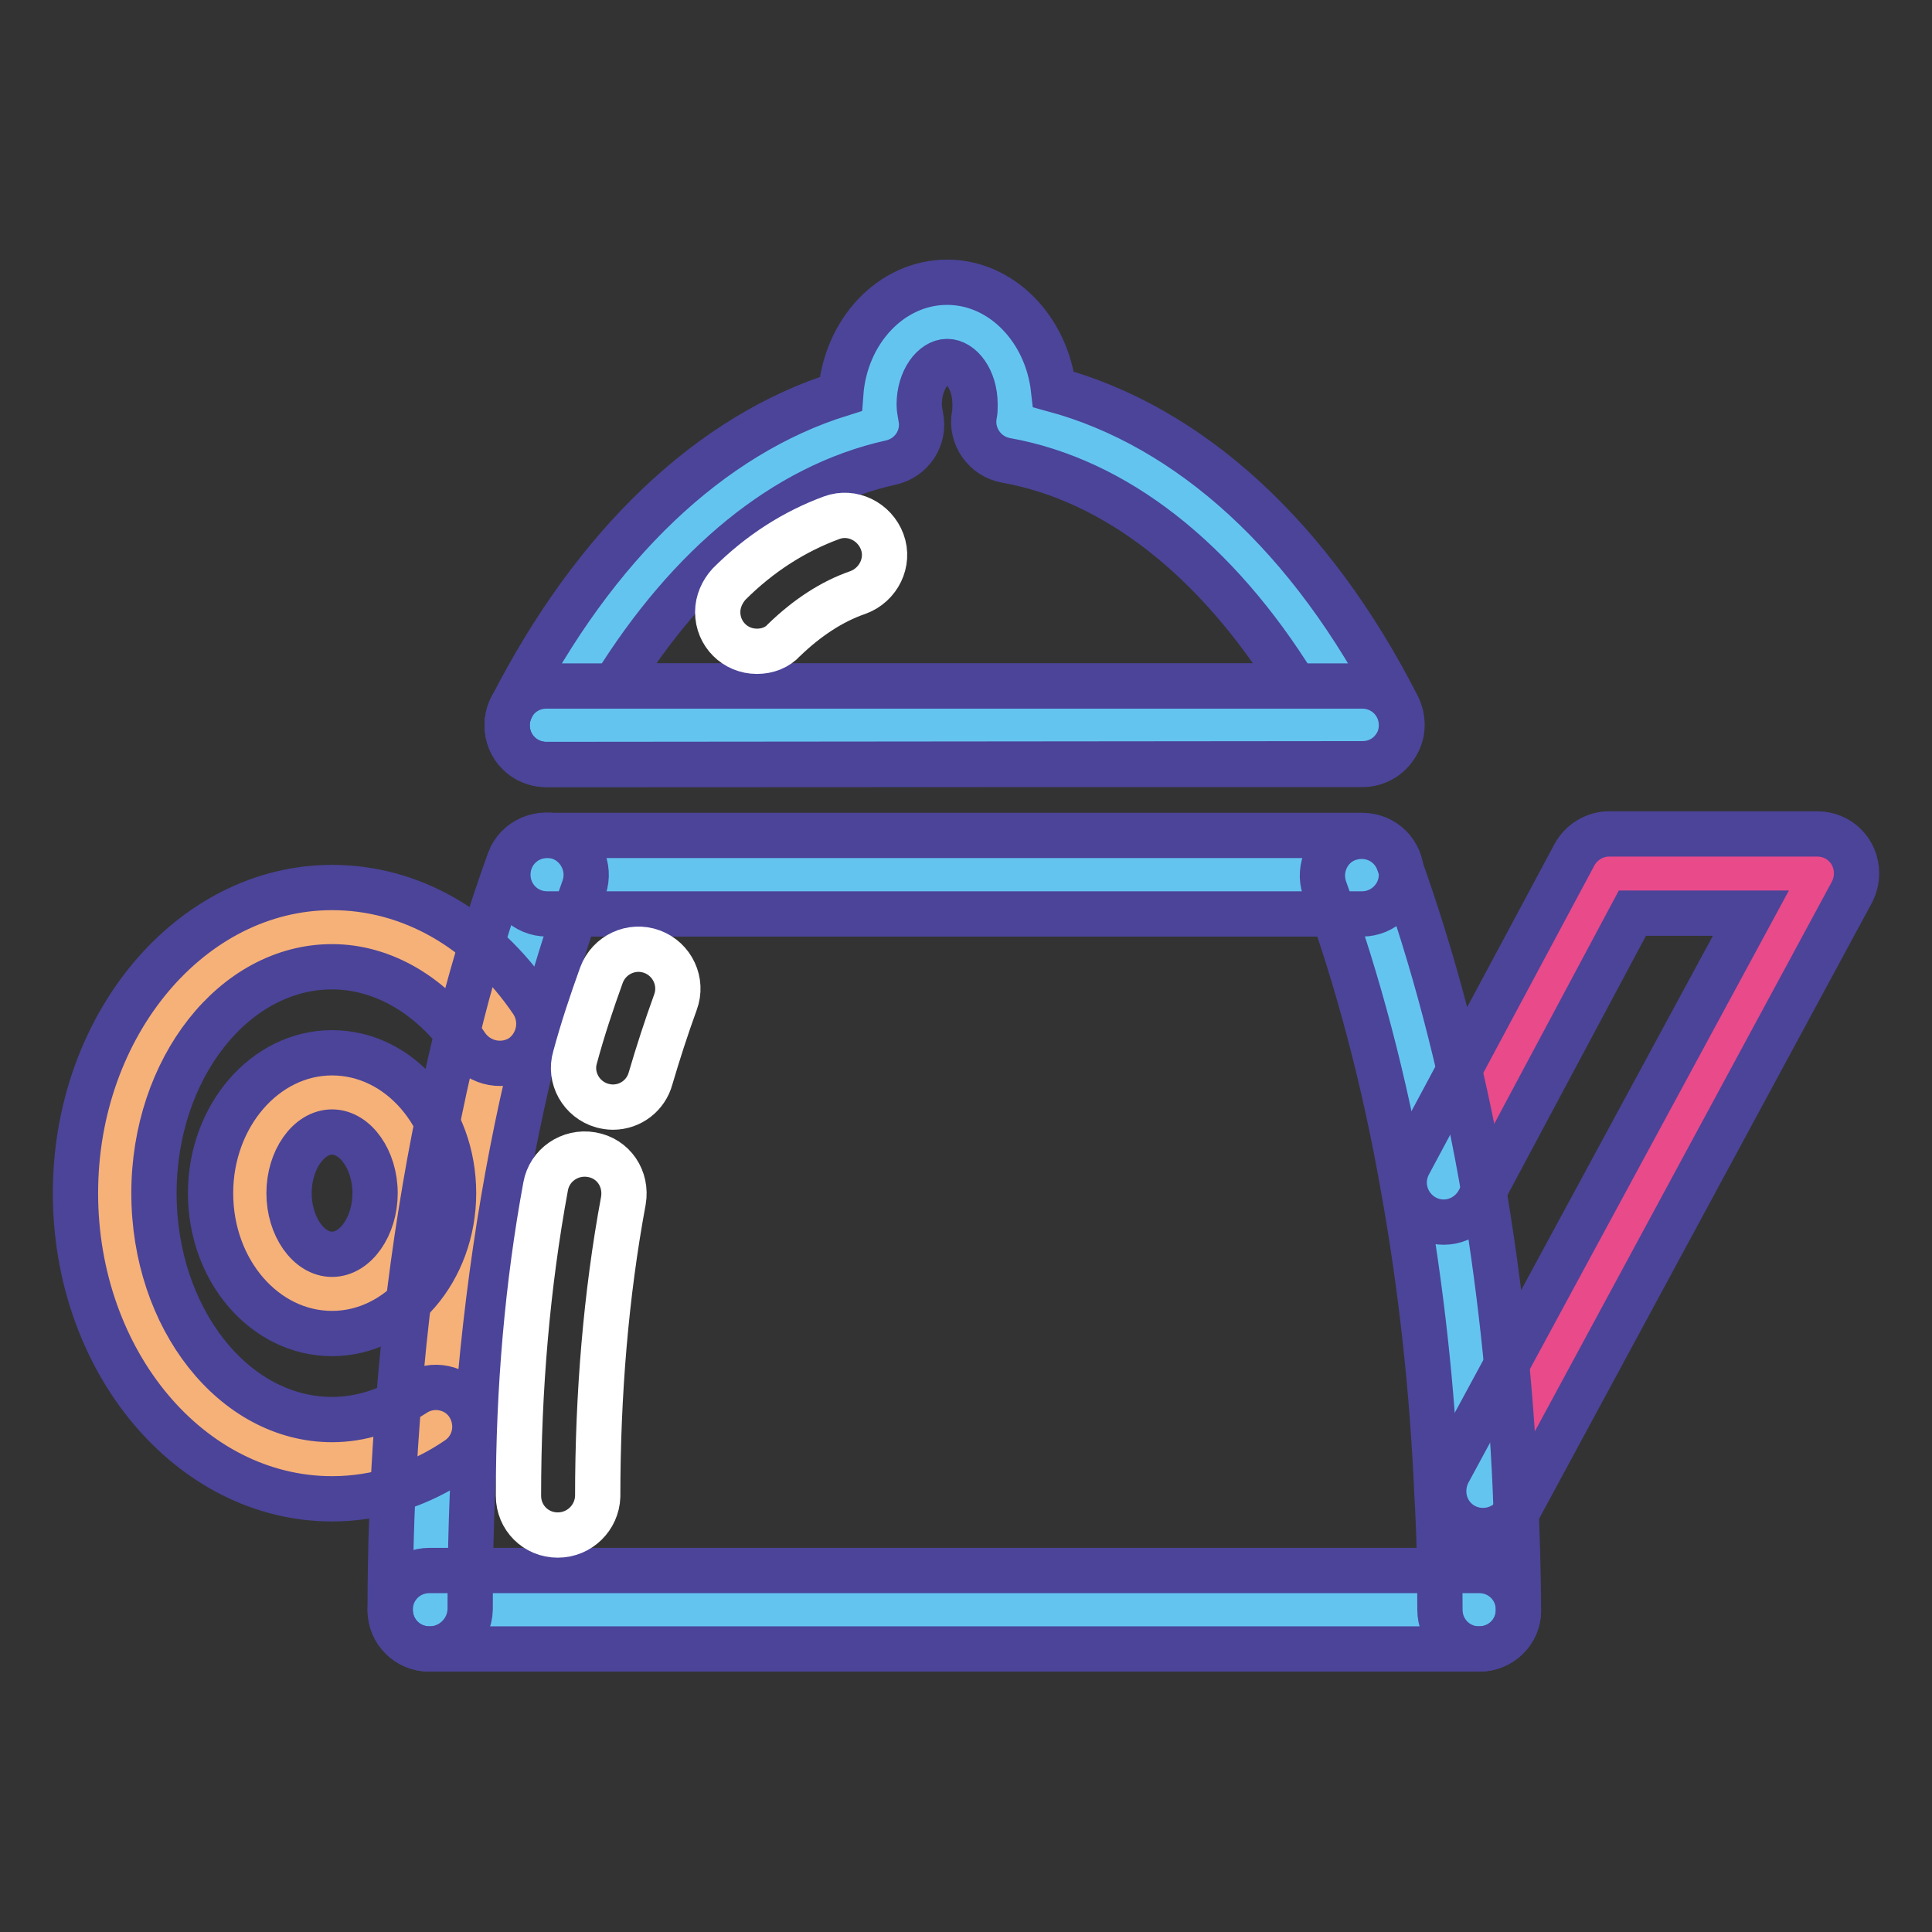 <?xml version="1.0" encoding="utf-8"?>
<!-- Svg Vector Icons : http://www.onlinewebfonts.com/icon -->
<!DOCTYPE svg PUBLIC "-//W3C//DTD SVG 1.1//EN" "http://www.w3.org/Graphics/SVG/1.1/DTD/svg11.dtd">
<svg version="1.1" xmlns="http://www.w3.org/2000/svg" xmlns:xlink="http://www.w3.org/1999/xlink" x="0px" y="0px" viewBox="0 0 256 256" enable-background="new 0 0 256 256" xml:space="preserve">
<rect x="0" y="0" width="256" height="256" fill="#333333" stroke="none"/>
<g> <path stroke-width="6" fill-opacity="0" stroke="#e84a8a"  d="M240.8,115.8l-44.2,81.8l-0.9,0c-0.6-14.3-2.2-28-4.4-40.9l21.9-40.9H240.8L240.8,115.8z"/> <path stroke-width="6" fill-opacity="0" stroke="#64c4f0"  d="M66.3,135.8c1.8-7,3.9-13.7,6.2-19.9h108.1c4.4,12.2,8.1,26,10.7,40.9c2.3,12.9,3.8,26.6,4.4,40.9 c0.2,5.2,0.4,10.4,0.4,15.7H56.9c0-8.3,0.3-16.4,0.9-24.3C59.1,169.9,62.1,151.9,66.3,135.8z M180.5,96.1l-108.1,0 c10.8-21.2,26.5-36,44.4-39.9c-0.2-0.9-0.3-1.7-0.3-2.6c0-6,4-10.9,8.9-10.9c4.9,0,8.9,4.9,8.9,10.9c0,0.8-0.1,1.5-0.2,2.2 C152.9,59.2,169.3,74.1,180.5,96.1z"/> <path stroke-width="6" fill-opacity="0" stroke="#f6b178"  d="M66.3,135.8c-4.2,16.1-7.1,34.1-8.5,53.3h0c-4.1,2.7-8.8,4.3-13.8,4.3c-15.9,0-28.8-15.8-28.8-35.3 c0-19.5,12.9-35.3,28.8-35.3C53,122.9,61,127.9,66.3,135.8z M54.9,158.1c0-7.4-4.9-13.4-10.9-13.4c-6,0-10.9,6-10.9,13.4 c0,7.4,4.9,13.4,10.9,13.4C50,171.5,54.9,165.5,54.9,158.1z"/> <path stroke-width="6" fill-opacity="0" stroke="#4b4499"  d="M196,218.5c-2.9,0-5.2-2.3-5.2-5.2c0-5.3-0.1-10.4-0.4-15.4c-0.6-13.8-2.1-27.4-4.4-40.2 c-2.5-14.4-6.1-27.9-10.5-40c-0.9-2.7,0.5-5.7,3.2-6.6c2.7-0.9,5.6,0.4,6.6,3.1c4.6,12.7,8.3,26.8,11,41.8 c2.3,13.3,3.9,27.3,4.5,41.6c0.2,5.3,0.4,10.6,0.4,15.9C201.2,216.2,198.9,218.5,196,218.5L196,218.5L196,218.5z M56.9,218.5 c-2.9,0-5.2-2.3-5.2-5.2c0-8.3,0.3-16.5,0.9-24.6c1.3-19.1,4.3-37.4,8.6-54.3c1.8-7.1,4-14,6.3-20.4c1-2.7,4.1-4,6.8-3 c2.6,1,4,3.9,3.1,6.6c-2.2,6.1-4.2,12.6-6,19.4c-4.2,16.2-7,33.9-8.3,52.4c-0.6,8-0.8,15.9-0.8,23.9 C62.2,216.2,59.8,218.5,56.9,218.5z"/> <path stroke-width="6" fill-opacity="0" stroke="#4b4499"  d="M196,218.5H56.9c-2.9,0-5.2-2.3-5.2-5.2s2.3-5.2,5.2-5.2H196c2.9,0,5.2,2.3,5.2,5.2 C201.2,216.2,198.9,218.5,196,218.5L196,218.5z M180.5,121.1h-108c-2.9,0-5.2-2.3-5.2-5.2s2.3-5.2,5.2-5.2h108 c2.9,0,5.2,2.3,5.2,5.2S183.3,121.1,180.5,121.1L180.5,121.1z M180.5,101.3H72.4c-2.9,0-5.2-2.3-5.2-5.2s2.3-5.2,5.2-5.2h108.1 c2.9,0,5.2,2.3,5.2,5.2S183.4,101.3,180.5,101.3L180.5,101.3z M44,198.6c-18.8,0-34-18.2-34-40.5c0-22.3,15.3-40.5,34-40.5 c10.4,0,20,5.5,26.5,15.1c1.6,2.4,1,5.6-1.3,7.3c-2.4,1.6-5.6,1-7.3-1.3c-4.5-6.7-11.1-10.6-17.9-10.6c-13,0-23.6,13.5-23.6,30 c0,16.6,10.6,30,23.6,30c3.8,0,7.5-1.2,10.9-3.4c2.4-1.6,5.7-0.9,7.2,1.5c1.5,2.4,0.9,5.5-1.4,7.1C55.6,196.8,49.9,198.6,44,198.6z "/> <path stroke-width="6" fill-opacity="0" stroke="#4b4499"  d="M44,176.7c-8.9,0-16.1-8.3-16.1-18.6c0-10.2,7.2-18.6,16.1-18.6c8.9,0,16.1,8.3,16.1,18.6 C60.1,168.3,52.9,176.7,44,176.7z M44,150c-3.1,0-5.7,3.7-5.7,8.1s2.6,8.1,5.7,8.1c3.1,0,5.7-3.7,5.7-8.1S47.1,150,44,150z  M196.5,202.8c-2.9,0-5.2-2.3-5.2-5.2c0-0.9,0.2-1.7,0.6-2.5l40.1-74.1h-15.7l-20.4,38.2c-1.4,2.5-4.5,3.5-7.1,2.1 c-2.5-1.4-3.5-4.5-2.1-7.1l21.9-40.9c0.9-1.7,2.7-2.8,4.6-2.8h27.6c2.9,0,5.2,2.3,5.2,5.2c0,0.9-0.2,1.7-0.6,2.5l-44.2,81.8 C200.2,201.8,198.4,202.8,196.5,202.8L196.5,202.8z M72.4,101.3c-2.9,0-5.2-2.3-5.2-5.2c0-0.8,0.2-1.6,0.6-2.4 c11-21.5,26.3-36.1,43.6-41.5c0.6-8.3,6.7-14.8,14.1-14.8c7.2,0,13.2,6.2,14.1,14.2c18.1,4.9,34.2,19.6,45.6,42 c0.8,1.6,0.8,3.6-0.2,5.1c-1,1.6-2.6,2.5-4.5,2.5L72.4,101.3z M125.5,47.9c-1.8,0-3.7,2.4-3.7,5.7c0,0.5,0.1,1,0.2,1.6 c0.6,2.8-1.2,5.5-4,6.1c-13.9,3.1-26.6,13.5-36.6,29.6l90.2,0c-10.4-16.8-23.8-27.3-38.3-29.9c-2.8-0.5-4.7-3.2-4.2-6 c0.1-0.4,0.1-0.9,0.1-1.4C129.2,50.2,127.3,47.9,125.5,47.9L125.5,47.9z"/> <path stroke-width="6" fill-opacity="0" stroke="#ffffff"  d="M81.2,146.7c-0.5,0-1-0.1-1.4-0.2c-2.8-0.8-4.4-3.7-3.6-6.4c0,0,0,0,0,0c1-3.7,2.2-7.3,3.5-10.9 c1-2.7,4-4.1,6.7-3.1c2.7,1,4.1,4,3.1,6.7c-1.2,3.3-2.3,6.7-3.3,10.1C85.6,145.1,83.6,146.7,81.2,146.7z"/> <path stroke-width="6" fill-opacity="0" stroke="#ffffff"  d="M73.9,203.4c-2.9,0-5.2-2.3-5.2-5.2c0-14.2,1.2-28,3.6-41c0.5-2.8,3.2-4.7,6.1-4.2s4.7,3.2,4.2,6.1l0,0 c-2.3,12.4-3.4,25.6-3.4,39.2C79.1,201.1,76.8,203.4,73.9,203.4z"/> <path stroke-width="6" fill-opacity="0" stroke="#ffffff"  d="M100.3,86.3c-2.9,0-5.2-2.3-5.2-5.2c0-1.4,0.6-2.7,1.5-3.7c4.1-4.1,8.7-7,13.6-8.8c2.7-1,5.7,0.5,6.7,3.2 c0,0,0,0,0,0c1,2.7-0.5,5.7-3.2,6.7c0,0,0,0,0,0c-3.5,1.2-6.8,3.4-9.8,6.3C103,85.8,101.7,86.3,100.3,86.3z"/></g>
</svg>